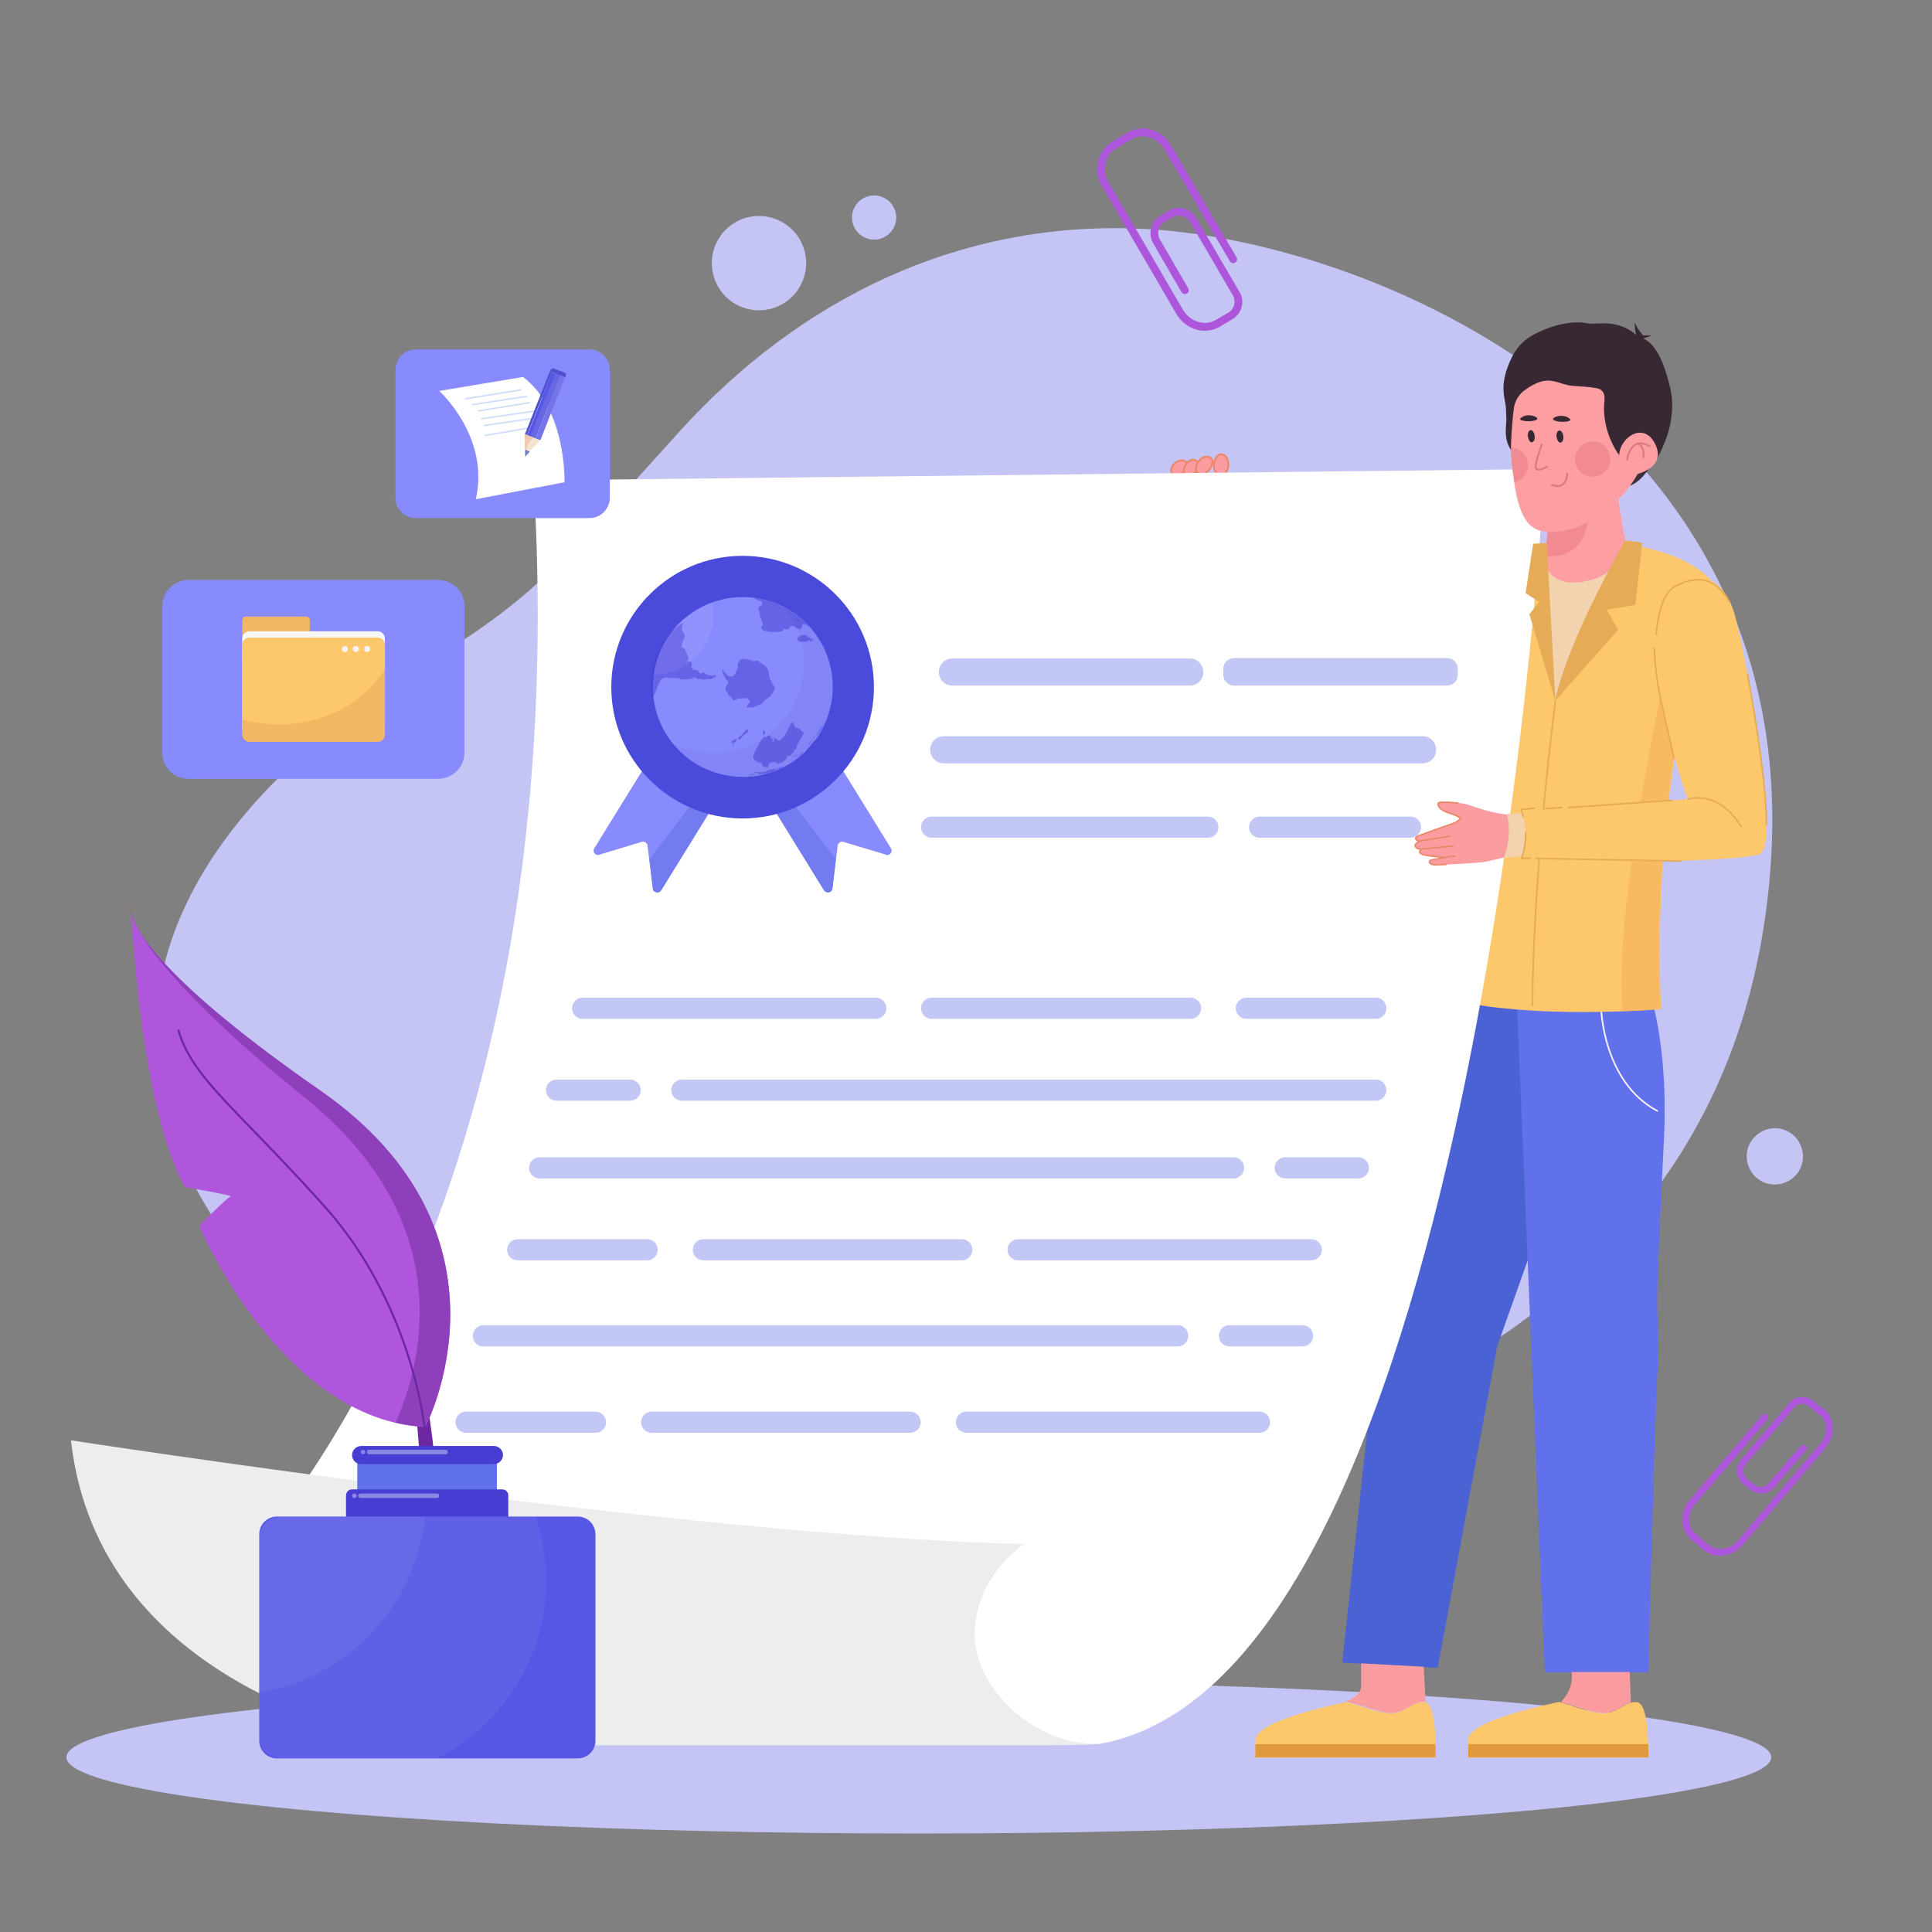 <?xml version="1.0" encoding="utf-8"?>
<!-- Generator: Adobe Illustrator 23.0.2, SVG Export Plug-In . SVG Version: 6.00 Build 0)  -->
<svg version="1.1" id="Layer_1" xmlns="http://www.w3.org/2000/svg" xmlns:xlink="http://www.w3.org/1999/xlink" x="0px" y="0px"
	 viewBox="0 0 512 512" style="enable-background:new 0 0 512 512;" xml:space="preserve">
<rect x="0" y="0" width="512" height="512" fill="#808080" stroke="none"/>
<style type="text/css">
	.st0{fill:#C4C4F5;}
	.st1{fill:#FA9CA0;stroke:#EB8667;stroke-width:0.472;stroke-miterlimit:10;}
	.st2{fill:#4B62D4;}
	.st3{fill:#6170EB;}
	.st4{fill:none;stroke:#F8F6F5;stroke-width:0.413;stroke-linecap:round;stroke-miterlimit:10;}
	.st5{fill:#FDC76C;}
	.st6{fill:#FFFFFF;}
	.st7{fill:#EDEDED;}
	.st8{fill:none;stroke:#E6AB56;stroke-width:0.413;stroke-linecap:round;stroke-miterlimit:10;}
	.st9{fill:#F7B962;}
	.st10{fill:#FA9CA0;}
	.st11{fill:none;stroke:#EB8667;stroke-width:0.372;stroke-linecap:round;stroke-linejoin:round;stroke-miterlimit:10;}
	.st12{fill:#F2D3AE;}
	.st13{fill:#3E303C;}
	.st14{fill:#FC9EA2;}
	.st15{fill:#F28A91;}
	.st16{fill:#372834;}
	.st17{fill:none;stroke:#DB7A80;stroke-width:0.491;stroke-linecap:round;stroke-linejoin:round;stroke-miterlimit:10;}
	.st18{fill:#E6AB56;}
	.st19{fill:#E0993D;}
	.st20{fill:#6D27A3;}
	.st21{fill:#473DD3;}
	.st22{fill:#5757E6;}
	.st23{fill:#B056DD;}
	.st24{fill:#A045D6;}
	.st25{fill:#8D40BA;}
	.st26{fill:none;stroke:#6D27A5;stroke-width:0.549;stroke-linecap:round;stroke-miterlimit:10;}
	.st27{opacity:0.1;fill:#B0B9EB;}
	.st28{opacity:0.4;fill:#F5F5F7;}
	.st29{fill:#888BFD;}
	.st30{fill:#F1B762;}
	.st31{fill:#F7F7F7;}
	.st32{fill:#F5F5F7;}
	.st33{fill:#D0DEFD;}
	.st34{fill:#5151D0;}
	.st35{fill:#6767E3;}
	.st36{fill:#7575E8;}
	.st37{fill:#F4E5D2;}
	.st38{fill:#F1CAB0;}
	.st39{fill:#5564A9;}
	.st40{fill:#6873B3;}
	.st41{fill:#AD56DB;}
	.st42{fill:#C3C7F6;}
	.st43{fill:#727BF0;}
	.st44{fill:#4B4BDB;}
	.st45{opacity:0.5;fill:#473DD3;}
	.st46{opacity:5.000000e-02;fill:#162682;}
	.st47{opacity:7.000000e-02;fill:#FFFFFF;}
	.st48{fill:none;stroke:#C3C7F6;stroke-width:5.6;stroke-linecap:round;stroke-miterlimit:10;}
</style>
<g>
	<ellipse class="st0" cx="243.5" cy="465.7" rx="225.9" ry="20.2"/>
	<g>
		<path class="st0" d="M115.1,174.5c28.3-17.3,35.4-27.6,65.1-60.3c31.9-35.1,73.9-55.6,121.7-53.6C363,63.1,478,111.5,469.2,230
			c-8.8,118.5-116.1,159.3-218.4,174.8C124.4,424-64.7,284.3,115.1,174.5z"/>
		
			<ellipse transform="matrix(0.807 -0.591 0.591 0.807 -2.403 132.257)" class="st0" cx="201.1" cy="69.8" rx="12.5" ry="12.5"/>
		<path class="st0" d="M463.4,303.7c-1.5,3.8,0.4,8.2,4.2,9.7c3.8,1.5,8.2-0.4,9.7-4.2c1.5-3.8-0.4-8.2-4.2-9.7
			C469.3,298,465,299.9,463.4,303.7z"/>
		<path class="st0" d="M226.2,55.5c-1.2,3,0.3,6.4,3.3,7.6c3,1.2,6.4-0.3,7.6-3.3c1.2-3-0.3-6.4-3.3-7.6
			C230.8,51,227.4,52.5,226.2,55.5z"/>
	</g>
	<g>
		<g>
			<path class="st1" d="M314.4,122.5c1.4,1.4-2.2,4.3-3.7,3C309.2,124.1,312.7,120.7,314.4,122.5z"/>
			<path class="st1" d="M316.9,122c1.8,0.8-0.5,4.8-2.4,4.1C312.5,125.4,314.6,120.9,316.9,122z"/>
			<path class="st1" d="M320.6,121.2c2,0.9-0.6,5.2-2.8,4.4C315.6,124.8,318,120,320.6,121.2z"/>
			<path class="st1" d="M323.4,120.4c-1.7,0.1-2.9,5.3,0.2,5.4C326.1,125.9,326.3,120.3,323.4,120.4z"/>
		</g>
		<g>
			<polygon class="st2" points="421.5,287.1 396.8,356.7 381,442 355.7,440.6 363.2,371.1 391.9,263.6 426,265.6 			"/>
			<path class="st3" d="M438.2,266.6c0,0,3.8,13.6,2.8,34.6c-1,21-2,38.7-1.8,45.8c0.3,7.1,0.5,11.4,0,17.8
				c-0.5,6.3-2.4,78.4-2.4,78.4h-27.4L402,265.8L438.2,266.6z"/>
			<path class="st4" d="M424.3,266.9c0,0,0.3,19.7,14.9,27.5"/>
		</g>
		<path class="st5" d="M428.3,143.9c0,0,18.2,1.3,25.8,10.6c0,0-16.9,49.8-13.9,112.9c0,0-27.5,2.5-50-1.3l-2.3-116.2
			c0,0,19.4-5.6,23.2-6.1C414.9,143.4,428.3,143.9,428.3,143.9z"/>
		<g>
			<path class="st6" d="M61.8,416.6c0,0,91.7-89.2,79.6-289.3l268-3c0,0-16.8,318.1-117.2,337.7c-1.5,0.3-5,0.3-5.5,0.3l-33.1-7.6
				L61.8,416.6z"/>
			<path class="st7" d="M18.8,381.7c0,0,163.7,25.3,252.6,27.5c0,0-12.6,8.1-13.1,23.2c-0.5,15.2,16.9,31.1,33.9,29.6
				c0,0-3,0.5-13.4,0.5H112.5c-0.9,0-1.7-0.1-2.5-0.2C99.1,460.6,26.1,446.5,18.8,381.7z"/>
		</g>
		<path class="st8" d="M412.2,185.8c0,0-5.8,43.4-6.1,80.6"/>
		<path class="st9" d="M441.4,182.5l-1.1,0.7c0,0-12.6,58.7-10.4,84.8c6.2-0.2,10.2-0.6,10.2-0.6c-1.3-27.4,1.1-52.3,4.3-71.7
			L441.4,182.5z"/>
		<g>
			<g>
				<path class="st10" d="M399.7,215.9c-4-0.4-7.7-1.6-10.2-2.5s-8-1.1-8.3-0.6c-0.3,0.5-0.1,1.8,3.2,2.8c2,0.6,2.7,1.3,2.7,1.3
					s-0.9,1-2.5,1.5c-1.6,0.5-8.2,2.9-9,3.2c-0.8,0.3-0.5,1.4,0.9,1.3c-2,0.6-2,1.9,0.1,2.2c0,0-1.3,1,1,1.5
					c2.3,0.5,5.7,0.6,5.7,0.6s-3.9,0.6-4.3,0.8c-0.4,0.3-0.3,1.1,1.1,1.2c1.5,0.1,11.2-0.5,12.8-0.7c2-0.3,5.8-1.3,5.8-1.3
					S402.1,219.7,399.7,215.9z"/>
			</g>
			<path class="st11" d="M386.3,212.8c-2.4-0.3-4.9-0.3-5.1,0c-0.3,0.5-0.1,1.8,3.2,2.8c2,0.6,2.7,1.3,2.7,1.3s-0.9,1-2.5,1.5
				c-1.6,0.5-8.2,2.9-9,3.2c-0.8,0.3-0.5,1.4,0.9,1.3c-2,0.6-2,1.9,0.1,2.2c0,0-1.3,1,1,1.5c2.3,0.5,5.7,0.6,5.7,0.6
				s-3.9,0.6-4.3,0.8c-0.4,0.3-0.3,1.1,1.1,1.2c0.4,0,1.6,0,3.1-0.1"/>
			<path class="st11" d="M383.4,227.1c1.2-0.2,2.2-0.2,2.2-0.2"/>
			<line class="st11" x1="376.7" y1="225" x2="385.1" y2="224.2"/>
			<line class="st11" x1="376.5" y1="222.8" x2="384.2" y2="221.6"/>
		</g>
		<path class="st12" d="M399.3,215.6c0,0,1.7,5.3-0.8,11.8l6.9-0.7l0.3-11.1H399.3z"/>
		<path class="st5" d="M446,153.2c0,0,10.6-3.8,14.1,11.1c3.5,14.9,11.9,60.4,6.1,62.1c-5.8,1.8-33.8,2-41.7,2
			c-7.8,0-21.3-0.9-21.3-0.9s2.4-6.1,0.1-12.4l43.9-3.3C447.3,211.8,428.1,158.5,446,153.2z"/>
		<polygon class="st12" points="409.6,148.2 429.8,149.4 412.2,185.8 		"/>
		<g>
			<path class="st13" d="M437.7,123.2c0,0-3.4,5.7-6.9,5.7l2.3-4.6L437.7,123.2z"/>
			<path class="st14" d="M431,144.6c0,0-1.8,7.5-10.1,9.3c-8.3,1.9-11.5-2.2-11.3-5.7c0-0.2,0-0.5,0-0.8c0.2-3.9,0.8-8.3,1.1-16.1
				c0-1.2,0.3-2.6,0.7-3.9c2.5-7.9,15.9-17.6,16.5-3.7C428.3,131.2,431,144.6,431,144.6z"/>
			<path class="st15" d="M409.6,147.4c0.2-3.9,0.8-8.3,1.1-16.1c0-1.2,0.3-2.6,0.7-3.9c4.3,0.8,9.7,3.2,9.6,7.4
				C421,141,418.9,147.9,409.6,147.4z"/>
			<g>
				<path class="st14" d="M411.2,141c8,0,18.7-6.7,23.8-17.3c5.7-11.7-1-17.1-2.9-21.4c-1.9-4.3-8.8-13.3-19.4-6.2
					c-9.5,6.4-11.9,3.1-12.4,23.1c0,1.7,0.7,6.9,1.3,10.7C403.4,139.3,406.5,141,411.2,141z"/>
			</g>
			<path class="st16" d="M406.7,115.5c0.1,0.9-0.2,1.6-0.7,1.7c-0.5,0.1-0.9-0.6-1.1-1.5c-0.1-0.9,0.2-1.6,0.7-1.7
				C406.1,113.9,406.6,114.6,406.7,115.5z"/>
			<path class="st15" d="M417.6,123.1c0.8,2.5,3.4,3.8,5.9,3c2.5-0.8,3.8-3.4,3-5.9c-0.8-2.5-3.4-3.8-5.9-3
				C418.2,118,416.9,120.7,417.6,123.1z"/>
			<path class="st17" d="M408.6,117.8c0,0-1.9,5.1-1.6,6.2c0.3,1.2,3-0.3,3-0.3"/>
			<path class="st17" d="M415.3,125.5c0,0,0.1,4.5-4.1,3"/>
			<path class="st15" d="M400.4,119.1c0-0.2,0-0.4,0-0.5c1.9,0.1,3.7,1.3,4.3,3.2c0.8,2.5-0.6,5.1-3,5.9c-0.1,0-0.2,0.1-0.3,0.1
				C400.8,124.4,400.4,120.6,400.4,119.1z"/>
			<path class="st16" d="M407.3,111.2c0,0,0.4-0.3-0.3-0.7c-0.7-0.4-2.6-0.9-4,0.3c0,0-0.5,0.4,0.3,0.6
				C403.7,111.6,406,111.9,407.3,111.2z"/>
			<path class="st16" d="M411.7,111.3c0,0-0.4-0.3,0.3-0.7c0.7-0.4,2.7-0.8,4,0.4c0,0,0.5,0.4-0.3,0.6
				C415.3,111.8,412.9,112,411.7,111.3z"/>
			<g>
				<g>
					<g>
						<g>
							<g>
								<path class="st16" d="M399.1,108.3l0.1,3c-0.2,3.2-0.5,5.2,1.2,7.9c0,0,0.1-5.9,0.8-11.1c0.3-1.8,1.2-3.4,2.6-4.5
									c6.9-5.2,8.8-1.4,13.6-1.3c1.4,0.1,3.8,0.2,5.9,0.6c1.4,0.3,2.1,1.6,1.9,2.9c0,0.1,0,0.2,0,0.4c-0.8,6.7,2.5,14,6.4,17.1
									c0.4,0.3,0.5,0.9,1,1.1c1.5,0.6,2-1.3,2.9-2.2c0.7-0.7,2.2,0.1,3.3,0.1c0.7-1.8,6.2-10.1,3.7-20c-1.4-5.6-3.6-12.1-8.3-13
									c-5.4-5.2-11.2-3.1-13.5-3.6c-3.5-0.8-8.4,0.3-11.8,1.8c-2.6,1.1-6.1,2.8-8.2,7.1C397,102.2,398.9,105.1,399.1,108.3z"/>
							</g>
						</g>
					</g>
				</g>
			</g>
			<path class="st14" d="M429.1,121.2c-0.3-5,6.4-9.8,9.5-3.6c2.7,5.4-2.5,7.5-5.3,8.2L429.1,121.2z"/>
			<path class="st17" d="M431.2,121.8c0,0,0.9-6.4,5.9-3.6"/>
			<path class="st17" d="M435.5,121.2c0,0,0.6-2.8-1.6-3.7"/>
			<path class="st16" d="M414.3,115.6c0.1,0.9-0.2,1.6-0.7,1.7c-0.5,0.1-0.9-0.6-1.1-1.5c-0.1-0.9,0.2-1.6,0.7-1.7
				C413.7,114,414.2,114.7,414.3,115.6z"/>
			<path class="st16" d="M434.3,90.1c0,0-1.1-1.1-1.1-4.6c0,0,1.1,2.3,2.3,3.4h2.3L434.3,90.1z"/>
		</g>
		<path class="st8" d="M438.9,168.1c0.6-6.3,2.1-11.1,5-12.7c0,0,0,0,0,0c7.2-3.8,11.4-1.1,14.5,4.2"/>
		<path class="st8" d="M443.6,200.8l-3.4-15c-1-4.5-1.6-9.2-1.8-13.8l0-0.3"/>
		<path class="st8" d="M447.3,211.8c0,0,8.1-2.8,14.1,7.3"/>
		<line class="st8" x1="443.1" y1="212.1" x2="415.6" y2="214"/>
		<line class="st8" x1="413.9" y1="214" x2="409.6" y2="214.3"/>
		<line class="st8" x1="407.1" y1="227.5" x2="445.5" y2="228.2"/>
		<path class="st8" d="M463.1,178.7c0,0,5.2,27.5,5,39.9"/>
		<path class="st8" d="M404.3,220.7c0.2,3.3-1.1,6.8-1.1,6.8l2.4-0.1"/>
		<path class="st8" d="M403.7,216.4c0,0-0.4-1.1-0.6-1.9l3.5-0.3"/>
		<g>
			<path class="st18" d="M430.7,143.2c0,0-15.3,26.4-18.6,42.6l16.7-18.9l-3-5.3l7.6-1.3l1.8-16.4C435.1,143.9,437,144,430.7,143.2z
				"/>
			<polygon class="st18" points="409.9,143.9 412.2,185.8 405.3,162.8 407.9,159.5 404.3,157.2 406.3,144.1 			"/>
		</g>
		<g>
			<path class="st5" d="M380.4,465.7c0,0,0.6-14.3-2.9-14.6c-3.5-0.3-5.4,3.5-9.9,2.9c-4.5-0.6-10.2-3.2-11.1-2.9
				c-1,0.3-24.2,4.8-23.8,10.2v4.5H380.4z"/>
			<path class="st19" d="M332.7,465.7h47.7c0,0,0.1-1.5,0-3.5h-47.7V465.7z"/>
		</g>
		<g>
			<path class="st5" d="M436.7,465.7c0,0,0.6-14.3-2.9-14.6c-3.5-0.3-5.4,3.5-9.9,2.9c-4.5-0.6-10.2-3.2-11.1-2.9
				c-1,0.3-24.2,4.8-23.8,10.2v4.5H436.7z"/>
			<path class="st19" d="M389.1,465.7h47.7c0,0,0.1-1.5,0-3.5h-47.7V465.7z"/>
		</g>
		<path class="st10" d="M360.7,440.8c0,1.9,0,4.4,0,6.1c0,2.6-3.7,4-5,4.3c0.5-0.1,0.8-0.2,0.9-0.2c1-0.3,6.7,2.2,11.1,2.9
			c4.5,0.6,6.4-3.2,9.9-2.9c0.1,0,0.1,0,0.2,0l-0.5-9.3L360.7,440.8z"/>
		<path class="st10" d="M416.5,443.1c0.2,1.4,0.3,4.7-2.9,8c1.9,0.4,6.6,2.3,10.4,2.8c3.7,0.5,5.6-2,8.2-2.7l-0.3-8.1H416.5z"/>
	</g>
	<g>
		<path class="st20" d="M113.2,371.8c0,0,1.3,7.4,1.8,13.4l-3.8,0.2l-0.9-10.8L113.2,371.8z"/>
		
			<rect x="94.8" y="386.3" transform="matrix(-1 -1.224647e-16 1.224647e-16 -1 226.481 784.827)" class="st3" width="37" height="12.3"/>
		<path class="st21" d="M91.7,405.5h43v-9.2c0-0.9-0.7-1.6-1.6-1.6H93.3c-0.9,0-1.6,0.7-1.6,1.6V405.5z"/>
		<path class="st22" d="M73.4,466h79.7c2.6,0,4.7-2.1,4.7-4.7v-54.7c0-2.6-2.1-4.7-4.7-4.7H73.4c-2.6,0-4.7,2.1-4.7,4.7v54.7
			C68.7,463.9,70.8,466,73.4,466z"/>
		<path class="st21" d="M95.7,388h35.2c1.3,0,2.4-1.1,2.4-2.4l0,0c0-1.3-1.1-2.4-2.4-2.4H95.7c-1.3,0-2.4,1.1-2.4,2.4l0,0
			C93.3,387,94.4,388,95.7,388z"/>
		<path class="st23" d="M112.7,378.2c0,0,26.9-51.1-27.8-89.1c-54.7-38.1-50.2-49.3-50.2-49.3s2,52.4,14.3,74.8c0,0,13,2.2,12.1,2.5
			c-0.9,0.2-8.3,7.8-8.3,7.8S74.4,376.2,112.7,378.2z"/>
		<g>
			<path class="st24" d="M34.7,239.8c0,0,0,0.8,0.1,2.1C34.4,240.4,34.7,239.8,34.7,239.8z"/>
			<path class="st25" d="M34.8,241.9c1.1,4.8,8.5,18.2,50.1,47.1c54.7,38.1,27.8,89.1,27.8,89.1c-2.7-0.1-5.4-0.5-7.9-1.1
				c6.1-13.4,18.2-52.1-23.9-86C46,262.8,37,248.6,34.8,242.4C34.8,242.2,34.8,242.1,34.8,241.9z"/>
		</g>
		<path class="st26" d="M112.5,378.3c0,0-3.2-32.6-26.5-58.6c-23.3-26-34.9-33.8-38.7-46.6"/>
		<path class="st27" d="M74.4,401.9h67.4c1.9,5.4,2.9,11.1,2.9,17.1c0,20.5-11.8,38.3-28.9,46.9H74.4c-3.2,0-5.8-2.6-5.8-5.8v-52.5
			C68.7,404.5,71.2,401.9,74.4,401.9z"/>
		<path class="st27" d="M74.4,401.9h38.2c-2.4,23.8-20.6,42.9-43.9,46.6v-40.8C68.7,404.5,71.2,401.9,74.4,401.9z"/>
		<path class="st28" d="M95.5,397h20.3c0.3,0,0.6-0.3,0.6-0.6l0,0c0-0.3-0.3-0.6-0.6-0.6H95.5c-0.3,0-0.6,0.3-0.6,0.6l0,0
			C95,396.8,95.2,397,95.5,397z"/>
		<circle class="st28" cx="93.9" cy="396.4" r="0.6"/>
		<path class="st28" d="M97.8,385.4h20.3c0.3,0,0.6-0.3,0.6-0.6l0,0c0-0.3-0.3-0.6-0.6-0.6H97.8c-0.3,0-0.6,0.3-0.6,0.6l0,0
			C97.2,385.1,97.5,385.4,97.8,385.4z"/>
		<path class="st28" d="M95.6,384.8c0,0.3,0.3,0.6,0.6,0.6c0.3,0,0.6-0.3,0.6-0.6c0-0.3-0.3-0.6-0.6-0.6
			C95.9,384.2,95.6,384.5,95.6,384.8z"/>
	</g>
	<g>
		<path class="st29" d="M116.1,206.4H50c-3.9,0-7-3.1-7-7v-38.7c0-3.9,3.1-7,7-7h66.1c3.9,0,7,3.1,7,7v38.7
			C123.1,203.2,120,206.4,116.1,206.4z"/>
		<g>
			<path class="st30" d="M81.1,176.5H65.1c-0.5,0-0.9-0.4-0.9-0.9v-11.3c0-0.5,0.4-0.9,0.9-0.9h16.1c0.5,0,0.9,0.4,0.9,0.9v11.3
				C82,176.1,81.6,176.5,81.1,176.5z"/>
			<path class="st31" d="M100.1,194.9h-34c-1,0-1.9-0.8-1.9-1.9v-23.8c0-1,0.8-1.9,1.9-1.9h34c1,0,1.9,0.8,1.9,1.9V193
				C102,194.1,101.1,194.9,100.1,194.9z"/>
			<path class="st30" d="M100.1,196.6h-34c-1,0-1.9-0.8-1.9-1.9v-23.8c0-1,0.8-1.9,1.9-1.9h34c1,0,1.9,0.8,1.9,1.9v23.8
				C102,195.8,101.1,196.6,100.1,196.6z"/>
			<path class="st5" d="M102,171.3c0-1.3-1-2.3-2.3-2.3H66.5c-1.3,0-2.3,1-2.3,2.3v19.4c3.1,0.8,6.3,1.3,9.7,1.3
				c12.3,0,22.9-6,28.1-14.8V171.3z"/>
			<circle class="st32" cx="91.4" cy="172" r="0.8"/>
			<circle class="st32" cx="94.3" cy="172" r="0.8"/>
			<circle class="st32" cx="97.3" cy="172" r="0.8"/>
		</g>
	</g>
	<g>
		<path class="st29" d="M156.2,137.3h-46c-3,0-5.4-2.4-5.4-5.4V98c0-3,2.4-5.4,5.4-5.4h46c3,0,5.4,2.4,5.4,5.4v33.9
			C161.6,134.9,159.2,137.3,156.2,137.3z"/>
		<g>
			<g>
				<g>
					<path class="st6" d="M116.4,103.6c0,0,13.5,12.2,9.7,28.7l23.5-4.5c0,0,0.6-19.2-11-27.9L116.4,103.6z"/>
				</g>
				<g>
					
						<rect x="123.2" y="104.3" transform="matrix(0.987 -0.158 0.158 0.987 -14.883 22.017)" class="st33" width="15.2" height="0.4"/>
				</g>
				<g>
					
						<rect x="125" y="105.9" transform="matrix(0.989 -0.151 0.151 0.989 -14.493 21.189)" class="st33" width="14.8" height="0.4"/>
				</g>
				<g>
					
						<rect x="126.5" y="107.7" transform="matrix(0.987 -0.16 0.16 0.987 -15.494 22.67)" class="st33" width="14" height="0.4"/>
				</g>
				<g>
					
						<rect x="127.5" y="109.8" transform="matrix(0.989 -0.145 0.145 0.989 -14.544 20.7)" class="st33" width="14.2" height="0.4"/>
				</g>
				<g>
					
						<rect x="128.3" y="111.5" transform="matrix(0.989 -0.146 0.146 0.989 -14.912 21.039)" class="st33" width="14" height="0.4"/>
				</g>
				<g>
					
						<rect x="128.3" y="113.9" transform="matrix(0.986 -0.168 0.168 0.986 -17.233 24.469)" class="st33" width="15.3" height="0.4"/>
				</g>
			</g>
			<g>
				<path class="st34" d="M147.2,99l1.3,0.5l1.3,0.5l0.1-0.3c0.2-0.4,0-0.9-0.4-1l-2.6-1c-0.4-0.2-0.9,0-1,0.4l-0.1,0.3l0.6,0.2
					L147.2,99z"/>
				<polygon class="st34" points="146.3,98.6 145.7,98.4 145.6,98.7 139.1,115.1 139.7,115.3 				"/>
				
					<rect x="134.5" y="106.7" transform="matrix(0.367 -0.93 0.93 0.367 -8.853 201.278)" class="st22" width="17.9" height="1"/>
				<polygon class="st35" points="148.5,99.5 147.2,99 140.6,115.7 141.5,116 141.9,116.2 				"/>
				<polygon class="st36" points="141.9,116.2 143.2,116.7 149.6,100.3 149.7,100 148.5,99.5 				"/>
				<polygon class="st37" points="139.2,119.2 139.2,119.2 139.1,115.1 				"/>
				<path class="st37" d="M141.5,116c-0.2,0.1-0.4,0.3-0.5,0.4c-0.5,0.5-1,1.2-1.2,1.9c-0.1,0.3-0.1,0.6-0.2,1l0.7,0.3l2.9-2.9
					l-1.3-0.5L141.5,116z"/>
				<path class="st38" d="M139.6,119.3c0-0.3,0.1-0.6,0.2-1c0.2-0.7,0.7-1.4,1.2-1.9c0.2-0.2,0.3-0.3,0.5-0.4l-1-0.4l-0.9-0.3
					l-0.6-0.2l0.1,4.1L139.6,119.3z"/>
				<path class="st39" d="M139.2,119.2L139.2,119.2l0,1.8l1.2-1.3l-0.7-0.3L139.2,119.2z M140.2,119.6l-0.8,0.9l0.3-1.1L140.2,119.6
					z"/>
				<polygon class="st40" points="139.4,120.5 140.2,119.6 139.7,119.4 				"/>
			</g>
		</g>
	</g>
	<g>
		<g>
			<g>
				<g>
					<path class="st41" d="M463.7,394.7l-1.8-1.5c-1.9-1.6-2.1-4.5-0.5-6.4l12.8-15c1.6-1.9,4.5-2.1,6.4-0.5l2.6,2.2
						c0.4,0.3,0.4,0.9,0.1,1.3c-0.3,0.4-0.9,0.4-1.3,0.1l-2.6-2.2c-1.2-1-2.9-0.9-3.9,0.3l-12.8,15c-1,1.2-0.9,2.9,0.3,3.9l1.8,1.5
						c1.2,1,2.9,0.9,3.9-0.3l8.5-9.9c0.3-0.4,0.9-0.4,1.3-0.1c0.4,0.3,0.4,0.9,0.1,1.3l-8.5,9.9
						C468.5,396.1,465.6,396.3,463.7,394.7z"/>
				</g>
			</g>
			<g>
				<g>
					<path class="st41" d="M451.4,410.7l-3.2-2.7c-3-2.5-3.2-7.2-0.5-10.4L467,375c0.3-0.4,0.9-0.4,1.3-0.1c0.4,0.3,0.4,0.9,0.1,1.3
						l-19.2,22.5c-2.1,2.4-2,6,0.3,7.9l3.2,2.7c2.2,1.9,5.7,1.5,7.8-1l21.9-25.7c2.1-2.4,2-6-0.3-7.9c-0.4-0.3-0.4-0.9-0.1-1.3
						c0.3-0.4,0.9-0.4,1.3-0.1c3,2.5,3.2,7.2,0.5,10.4l-21.9,25.7C459,412.7,454.4,413.2,451.4,410.7z"/>
				</g>
			</g>
		</g>
		<g>
			<g>
				<g>
					<path class="st41" d="M307.5,57.2l2.3-1.4c2.5-1.5,5.7-0.6,7.2,1.9l11.5,19.7c1.5,2.5,0.6,5.7-1.9,7.2l-3.4,2
						c-0.5,0.3-1.1,0.1-1.4-0.4c-0.3-0.5-0.1-1.1,0.4-1.4l3.4-2c1.5-0.9,2-2.9,1.2-4.4l-11.5-19.7c-0.9-1.5-2.9-2-4.4-1.2l-2.4,1.4
						c-1.5,0.9-2,2.9-1.2,4.4l7.6,13.1c0.3,0.5,0.1,1.1-0.4,1.4c-0.5,0.3-1.1,0.1-1.4-0.4l-7.6-13.1C304.2,61.9,305,58.6,307.5,57.2
						z"/>
				</g>
			</g>
			<g>
				<g>
					<path class="st41" d="M294.7,37.6l4.2-2.5c3.9-2.3,9.1-0.7,11.5,3.5l17.3,29.6c0.3,0.5,0.1,1.1-0.4,1.4
						c-0.5,0.3-1.1,0.1-1.4-0.4l-17.3-29.6c-1.9-3.2-5.8-4.4-8.7-2.7l-4.2,2.5c-2.9,1.7-3.8,5.7-1.9,8.9l19.7,33.8
						c1.9,3.2,5.8,4.4,8.7,2.7c0.5-0.3,1.1-0.1,1.4,0.4c0.3,0.5,0.1,1.1-0.4,1.4c-3.9,2.3-9.1,0.7-11.5-3.5l-19.7-33.8
						C289.6,45.2,290.8,39.9,294.7,37.6z"/>
				</g>
			</g>
		</g>
	</g>
	<g>
		<path class="st42" d="M252.4,181.7h62.9c2,0,3.6-1.6,3.6-3.6l0,0c0-2-1.6-3.6-3.6-3.6h-62.9c-2,0-3.6,1.6-3.6,3.6l0,0
			C248.8,180.1,250.4,181.7,252.4,181.7z"/>
		<g>
			<g>
				<g>
					<path class="st29" d="M178,191.6l-20.5,33.2c-0.6,0.9,0.3,2.1,1.3,1.7l11.3-3.4c0.7-0.2,1.4,0.3,1.5,1l1.4,11.3
						c0.1,1.1,1.6,1.4,2.2,0.5l21-34L178,191.6z"/>
					<path class="st43" d="M172.1,227.7l0.9,7.8c0.1,1.1,1.6,1.4,2.2,0.5l21-34l-3.1-1.8L172.1,227.7z"/>
				</g>
				<g>
					<path class="st29" d="M215.6,191.6l20.5,33.2c0.6,0.9-0.3,2.1-1.3,1.7l-11.3-3.4c-0.7-0.2-1.4,0.3-1.5,1l-1.4,11.3
						c-0.1,1.1-1.6,1.4-2.2,0.5l-21-34L215.6,191.6z"/>
					<path class="st43" d="M221.5,227.7l-0.9,7.8c-0.1,1.1-1.6,1.4-2.2,0.5l-21-34l3.1-1.8L221.5,227.7z"/>
				</g>
			</g>
			<g>
				<circle class="st44" cx="196.8" cy="182.1" r="34.8"/>
				<g>
					<path class="st29" d="M203.9,159.3c12.6,3.9,19.6,17.2,15.7,29.8c-3.9,12.6-17.2,19.6-29.8,15.7c-12.6-3.9-19.6-17.2-15.7-29.8
						C177.9,162.5,191.3,155.4,203.9,159.3z"/>
					<path class="st45" d="M195.6,195.7c0.3-0.4,0.6-0.7,1.1-1.1c0.4-0.4,0.5-0.5,0.7-0.8c0.1-0.1,0.2-0.3,0.3-0.4
						c0.1-0.1,0.3-0.1,0.4-0.1c0.3,0.1,0.2,0.5-0.1,0.9c0,0-0.1,0.1-0.1,0.1c-0.2,0.2-0.6,0.3-0.8,0.5c-0.4,0.3-0.6,0.9-1.1,1.2
						c-0.2,0-0.2,0-0.3,0c0-0.1,0.1-0.2,0.1-0.3c-0.1,0.1-0.2,0.1-0.4,0.2C195.5,195.8,195.6,195.7,195.6,195.7z M194.4,197.4
						c0,0-0.1,0.1-0.1,0c0.1-0.2,0.1-0.4,0.2-0.5c0.1-0.2,0.3-0.2,0.5-0.3c0.1-0.1,0.1-0.1,0.1-0.5c0-0.3,0.3-0.3,0.5-0.5
						c-0.4-0.1-2,1.1-2,1.2c0,0,0,0,0,0c0.2,0.1,0.4-0.2,0.6,0c0.1,0.1,0.1,0.1-0.1,0.5c0.2-0.1,0.2-0.1,0.2-0.2c0,0.9,0,0.9-0.1,1
						c0,0,0.1,0,0.1,0C194.4,197.9,194.3,197.6,194.4,197.4z M202.1,194.8C202.1,194.8,202.1,194.8,202.1,194.8
						c0.1,0,0.2-0.1,0.4-0.1c0.1,0,0.3-0.2,0.3-0.4c0-0.3-0.2-0.6-0.3-0.9c0,0-0.3,0.3-0.3,0.4C202.2,194.3,202.1,194.7,202.1,194.8
						z M199.6,201.1C199.6,201.1,199.6,201.2,199.6,201.1L199.6,201.1C199.6,201.2,199.6,201.1,199.6,201.1z M204.6,195.8
						C204.6,195.8,204.6,195.8,204.6,195.8C204.6,195.8,204.6,195.8,204.6,195.8C204.6,195.8,204.6,195.8,204.6,195.8z M215.8,167.7
						c0,0-0.1-0.1-0.1-0.1C215.8,167.6,215.8,167.6,215.8,167.7z M200.5,158.5C200.5,158.5,200.5,158.5,200.5,158.5L200.5,158.5
						L200.5,158.5z M215.7,167.6c-3-3.9-7.2-6.9-12.3-8.4c-1-0.3-2-0.5-3-0.7c-0.1,0-0.1,0-0.2,0c0.1,0,0.2,0.1,0.2,0.1
						c-0.2,0-0.4,0-0.6,0c0.2,0.2,1.6,0.6,2.1,0.8c-0.1,0-0.2,0-0.3,0c0,0,0,0,0.3,0.3c0,0-0.1,0.1-0.1,0.1c0.1,0.1,0.1,0.1,0.2,0.2
						c0,0,0,0,0,0.1c-0.1,0.6-1.1,0.4-1.1,1.1c0,0.4,0.3,0.6,0.4,0.9c0.1,0.4,0,0.8,0.1,1.2c0.1,0.7,0.7,1.3,0.7,2.1
						c0,0.5-0.6,0.8-0.2,1.3c0.8,1,4.8,1,5.6,0.4c0.1-0.1,0.1-0.2,0.2-0.2c0-0.1,0-0.2-0.1-0.3c0.4,0.1,0.7,0.2,1.1,0.2
						c0.6,0,0.5-1,1.2-0.9c0.3,0,0.8,0.3,1,0.4c0.5,0.3,1,0.5,1.2,0.4c0.3-0.1,0.2-0.5,0.5-0.6c0,0,0.1,0,0.1,0
						c-0.5-0.7,0.3-0.7,0.3-0.7C213.7,165.4,214.7,166.3,215.7,167.6C215.7,167.5,215.7,167.5,215.7,167.6z M216.7,194.1
						C216.7,194.1,216.7,194,216.7,194.1C216.7,194.1,216.7,194.1,216.7,194.1C216.7,194.1,216.7,194.1,216.7,194.1
						C216.7,194.1,216.7,194.1,216.7,194.1z M213.5,197.9c0,0,0,0-0.3,0.2l0,0c-0.3,0.2-0.5,0.5-0.7,0.7c0,0,0,0,0,0
						c0,0.1-0.9,0.8-0.9,0.8c0,0,0,0,0,0c-0.5,0.5-0.5,0.5-0.7,0.6c0,0,0.1-0.1,0.2-0.1c0,0,0,0-0.2,0.1l0,0
						c-0.1,0.1-0.2,0.2-0.3,0.2c0,0,0,0,0,0c-0.1,0.1-0.1,0.1-0.2,0.2c0,0,0,0,0,0c0,0,0,0,0,0c0,0,0,0,0,0c0.1,0,0.1-0.1,0.2-0.1
						c0.5-0.4,0.5-0.4,0.5-0.4c0.2-0.2,0.2-0.2,1.7-1.6c-0.1,0-0.1,0.1-0.1,0.1C213,198.3,213.3,198.2,213.5,197.9
						C213.5,197.9,213.5,197.9,213.5,197.9z M211.3,200.9C211.3,200.9,211.3,200.9,211.3,200.9C211.3,200.9,211.3,200.9,211.3,200.9
						C211.3,200.9,211.3,200.9,211.3,200.9C211.3,200.9,211.3,200.9,211.3,200.9z M216.7,194c-0.1,0.2-0.2,0.5-0.4,0.7
						c-0.1,0.2-1.6,2.1-1.6,2.2c-0.2,0.3-0.4,0.4-0.5,0.5c0.1-0.2,0.2-0.3,0.4-0.5c-0.3,0.3-0.6,0.6-1,0.9c0,0,0,0,0,0
						c0-0.1,0.3-0.4,0.4-0.4c0.1,0,1.5-1.7,1.6-1.9c0,0,0,0,0,0c0,0,0,0,0,0C216.1,194.9,216.3,194.6,216.7,194z M215.6,195.5
						C215.6,195.5,215.6,195.5,215.6,195.5C215.6,195.6,215.6,195.6,215.6,195.5C215.5,195.6,215.5,195.6,215.6,195.5
						C215.6,195.6,215.6,195.5,215.6,195.5z M216.9,193.9C216.9,193.9,216.9,193.9,216.9,193.9L216.9,193.9
						C217,193.9,217,193.9,216.9,193.9c-0.2,0.6-0.2,0.6-0.2,0.7c0.1,0,0.1,0,0.3-0.2c-0.4,0.5-0.4,0.5-0.5,0.7c0,0,0,0,0-0.1
						c0,0,0,0,0,0c0,0,0,0.1-0.1,0.1l0-0.1l0,0c0,0,0,0,0,0c0,0,0,0,0,0l0,0c0.5-0.6,1.1-1.4,1.6-2.3c0,0,0,0.1-0.1,0.1
						c0.1-0.1,0.3-0.6,0.5-1.1c0.1-0.2,0.2-0.5,0.3-0.7c-0.4,1-0.9,1.6-1.5,2.3C217.1,193.7,217,193.8,216.9,193.9z M203.2,203.8
						c0.5-0.4,0.2-1.3,0.9-1.6c0.2-0.1,1.9-0.6,1.8,0.1c0,0.2-0.1,0.3-0.1,0.4c0.1-0.1,0.1-0.1,0.2-0.2c0,0,0,0,0.1,0
						c0.2-0.1,0.3-0.2,0.9-0.4c0.7-0.2,0.7-0.2,0.7-0.3c0,0-0.1,0-0.1,0c0,0,0,0,0-0.1c0.7-0.5,1.2-0.8,0.8-1.1
						c0.3-0.1,0.3-0.2,0.5-0.3c0.3,0.1,0.6-0.2,0.9-0.3c0,0,0.5-0.8,0.7-1.1c0,0,0,0,0,0l0,0c0,0,0,0,0,0c0,0,0,0,0,0c0,0,0,0,0,0
						l0,0c0,0,0,0,0,0l0,0c0,0-0.1,0-0.1-0.1c0,0,0-0.1,0.1-0.1c0,0,0,0,0-0.1c0.1,0,0.1,0,0.3,0.1c0.1-0.1,0.1-0.2,0.2-0.3
						c0.2-0.4,0.1-0.8,0.4-1.2c1.1-1.9,1.1-1.9,1.1-2c0.1-0.4,0.2-0.4,0.3-0.5c0,0,0,0,0,0.1c0.3-0.7,0.2-0.7-0.7-1.3
						c0,0,0.1-0.1,0.1-0.1c-0.4-0.5-1.2-0.3-1.6-0.9c-0.2-0.3-0.2-0.7-0.5-1c0,0,0,0-0.1,0c-0.1,0-0.3-0.1-0.6,0.6
						c-1.4,2.9-1.4,2.9-2.3,3.7c-0.7,0.6-0.7,0.6-1.8-0.3c-0.1,0.4-0.3,0.8-0.4,1.2c-0.5-0.4,0.1-0.8,0.1-1.2
						c-0.2,0.1-0.2,0.1-0.3,0.6c-0.1-0.2,0-0.4,0-0.5c0,0,0,0-0.1,0.1c-0.4-0.1-0.3-0.8-0.8-0.9c-0.1,0-0.1,0-0.9,0.7
						c0-0.1,0-0.1,0.1-0.2c0,0,0,0-0.1,0c0,0-0.1,0.1-0.1,0.1c-0.1,0-0.1,0-0.3-0.3c-0.2,0.6-0.8,1-1.1,1.5
						c-0.3,0.6-0.5,1.2-0.9,1.8c0,0.1-0.1,0.1-0.1,0.2c-0.7,1.2-0.8,1.5-0.8,2.1c0,0,0-0.1,0-0.1c0,0,0,0.1,0,0.1l0,0l0,0
						c0,0,0,0,0,0.1c0,0,0.1,0.3,0.3,0.5l1,0.7c0.3,0.2,0.7,0,1,0.3c0.1,0.1,0.1,0.2,0.1,0.4c0,0.4,0.1,0.4,0.6,0.5
						c0.5,0.1,0.5,0.1,0.7,0.2c0,0,0,0.1,0,0.1C203.3,203.7,203.2,203.8,203.2,203.8C203.2,203.8,203.2,203.8,203.2,203.8
						C203.2,203.8,203.2,203.8,203.2,203.8C203.2,203.8,203.2,203.8,203.2,203.8C203.2,203.8,203.2,203.8,203.2,203.8z M213.1,168.2
						c0.1,0,0.2,0,0.3,0.1c0.3,0.2,0.6,0.4,0.9,0.6c0.2,0.1,0.3,0.1,0.5,0.2c0.4,0.2,0.4,0.2,0.5,0.3c0,0.1,0.1,0.1,0.1,0.3
						c0,0.1-0.2,0.2-0.3,0.3l0,0c0-0.1,0-0.1-0.3-0.1c0,0,0,0,0,0c0-0.1,0-0.1,0-0.1c-0.3-0.1-0.3-0.1-0.7,0.1
						c-0.4,0.2-2.7,0.5-2.8-0.5c0-0.3,0.2-0.5,0.3-0.6C211.7,168.6,213,168.2,213.1,168.2z M215.1,169.8
						C215.1,169.9,215.1,169.9,215.1,169.8C215.1,169.9,215.1,169.9,215.1,169.8C215.1,169.9,215.1,169.9,215.1,169.8
						C215.1,169.9,215.1,169.9,215.1,169.8z M211.3,200.9L211.3,200.9C211.3,200.9,211.3,200.9,211.3,200.9
						C211.3,200.9,211.3,200.9,211.3,200.9z M180.9,165.1l0.2,0c0,0,0,0,0,0c0,0-0.4,0.5-0.3,1c0,0.5,0,0.5-0.3,0.8l0,0
						c0,0,0,0,0.1,0c0,0,0.9,1.1,0.9,1.7c0,0-0.2,0.9-0.5,1.2c0,0-0.2,0.5-0.4,1.8c0.5,0,0.7,0.1,0.7,0.2c0.2,0.1,1.2,2.6,1.2,2.6
						c0,0.1-0.2,0.9-0.9,1.1c0.3-0.1,0.6-0.2,0.8-0.2c0.8-0.2,1.4,0.6,0.6,1.6c0.6-0.1,0.6,0,0.6,0.7c0.1,0,0.1,0,0.7-0.1
						c0,0,0,0,0,0s0,0,0,0l0,0c0.1-0.1,0.2-0.1,0.3-0.1c-0.2,0.2-0.2,0.2-0.2,0.2c0,0,0,0.1,0.1,0.1c0,0,0.1-0.1,0.1-0.1
						c0.1,0,0.1,0.1,0.2,0.1c0.4,0.2,0.4,0.6,0.8,0.8c0.3,0.1,0.5-0.2,0.7-0.3c0.1,0,0.2,0,0.3,0c0,0,0.1,0,0.1,0.1
						c0.3,0.2,0.6,0.5,0.9,0.6c0.3,0.1,0.6,0,0.8,0.1c0,0,0,0.1,0,0.1c0.4-0.3,0.9-0.1,1.2-0.3c0,0.1,0,0.3,0.1,0.5
						c0.1,0,0.2,0,0.2,0c-0.1,0-0.1,0.1-0.2,0.1c0,0,0,0.1,0,0.1c-0.1,0-0.2,0-0.3,0c0,0.1-0.1,0.1-0.2,0.1c0,0,0,0.1,0,0.1
						c0,0-0.1,0-0.1,0c0,0,0-0.1,0-0.1c0,0.1-0.2,0.2-0.3,0.3c-0.1,0-0.2,0-0.2,0c0,0,0-0.1-0.1-0.1c0,0,0,0,0,0
						c-0.1,0.1-0.2,0.2-0.4,0.2c0.1-0.1,0.2-0.2,0.1-0.1c0,0-0.1,0-0.1,0c0,0,0,0.1,0,0.1c-0.4,0-0.4,0-0.4,0c0.1,0,0.1-0.1,0.2-0.1
						c-0.4,0.1-0.4,0.1-0.5,0.1c0,0,0,0,0,0c-0.3,0-0.6-0.1-0.9-0.1c0,0,0.1,0,0.1,0c0.3,0.1,0.4,0.1,0.5,0.1
						c-0.1,0-0.2,0.1-0.6,0.1l-0.1,0c0,0-0.1,0-0.2,0c-0.1,0-0.1,0-0.3,0c0.1-0.2,0.1-0.2,0.3-0.2c-0.2,0-0.4,0-0.6,0
						c0,0-0.1,0-0.1-0.1c-0.1,0.1-0.2,0.1-0.3,0.2c-0.3,0-0.3,0-0.4-0.1c0,0,0.1,0,0.1,0c0,0,0-0.1-0.1-0.1c-0.3,0-0.3,0-0.4,0.1
						c0,0,0-0.1,0-0.1c-0.1,0-0.1,0-0.2,0c0.2-0.1,0.4,0,0.5-0.1c0,0,0,0-0.4-0.1c0,0,0,0,0.1-0.1c-0.2,0-0.7,0-1.2,0.1
						c0.2,0,0.3,0.1,0.5,0.1c0,0,0.1,0.1,0.1,0.2c-0.5,0.1-0.5,0-0.6-0.1c-0.3,0.2-2,0.3-2.1,0.3c-0.6,0-1.1-0.4-1.7-0.4
						c-0.6-0.1-1.2,0.1-1.8,0c-0.2,0-0.4,0-0.6-0.1c-1.8-0.3-2.2,0.8-3.3,3.9c-0.3,0.7-0.3,0.7-0.8,1.3c0,0.1,0,0.2,0,0.2
						c-0.2-0.3-0.3-0.6-0.4-1l0-0.1c-0.2-2.8,0.1-5.6,0.9-8.4c0.5-1.6,1.1-3.2,1.9-4.6c0.2-0.3,0.2-0.4,0.3-0.5c0,0,0,0.1,0,0.1
						c0,0,0-0.1,0.1-0.1c0,0.1-0.1,0.1-0.1,0.2c0.2-0.4,0.2-0.4,0.4-0.6c0,0,0,0.1,0,0.2c0.3-0.8,1.1-1.9,1.1-1.9
						c0.4-0.5,0.4-0.5,0.6-0.8C178.4,167.2,179.5,165.8,180.9,165.1z M189,179.3c0,0,0,0,0,0.2c0.1-0.1,0.2-0.2,0.4-0.2
						c-0.1,0-0.1-0.1-0.2,0c0-0.1,0-0.1,0-0.1c0,0,0,0-0.2-0.1c0,0,0,0,0,0c0,0,0,0,0,0.1c0,0,0,0,0,0c0,0,0,0,0,0c0,0,0,0,0,0
						c0,0,0,0,0,0c0,0,0,0,0,0c0,0,0,0,0,0c0,0,0,0,0,0c0,0,0,0,0,0c-0.1,0.1-0.2,0.1-0.3,0c0,0,0,0.1,0,0.1
						C188.8,179.3,188.9,179.2,189,179.3z M209.3,202.2c0.1,0,0.1-0.1,0.1-0.1c0,0,0,0,0,0c0,0-0.2,0.2-0.3,0.2c0,0,0,0,0,0
						c0.1,0,0.1,0,0.1,0c0,0,0,0,0,0c0.1-0.1,0.2-0.1,0.2-0.2c0,0,0,0,0,0c0,0,0,0,0.1,0c0,0,0,0,0.1,0c0,0,0,0,0,0c0,0,0,0-0.1,0
						c0,0,0,0,0,0c0.1-0.1,0.2-0.1,0.2-0.1c0,0,0,0,0,0c0,0,0,0,0,0C209.8,202,209.5,202.1,209.3,202.2z M212.9,199.3
						c-0.1,0-0.2,0.1-0.3,0c-0.1,0.1-0.2,0.2-0.4,0.3c0.2,0.2,0,0.4-0.1,0.4c-0.1,0-0.1,0-0.2,0c-0.2,0.1-0.4,0.3-0.4,0.3
						c0-0.1-0.1-0.1-0.1-0.1c0,0,0,0-0.1,0c-0.2,0.2-0.1,0.2-0.1,0.3c0,0,0,0,0.2-0.1c0,0,0.1,0,0.5-0.2c0,0,0.1,0,0.1,0
						c-0.3,0.2-0.4,0.4-0.7,0.6c0,0,0,0,0,0c0.4-0.3,0.8-0.7,1.3-1c0,0.1-0.3,0.3-0.6,0.6c-0.4,0.3-0.7,0.6-1.1,0.9c0,0,0,0,0,0
						c-0.1,0.1-0.2,0.2-0.3,0.2c0.1,0,0.2-0.1,0.2-0.2c1.1-0.8,1.6-1.3,1.6-1.3c0.1-0.1,0.1-0.1,0.1-0.1L212.9,199.3
						C212.9,199.3,212.9,199.3,212.9,199.3z M218.9,191.1L218.9,191.1C218.9,191.1,218.9,191.1,218.9,191.1
						C218.9,191.1,218.9,191.1,218.9,191.1z M215.4,196.6c0.1-0.1,0.8-0.6,0.8-0.6c0,0-0.3,0.5-1,1.4l-0.1,0.1
						c-0.5,0.5-0.9,1.1-1.5,1.6c0,0-0.1,0.1-0.1,0.1c0,0,0.1-0.1,0.1-0.1c-0.4,0.4-0.5,0.5-0.6,0.5c0,0,0,0,0.3-0.3c0,0,0,0,0,0
						c0.1-0.2,0.3-0.3,0.4-0.5c0,0,0-0.1,0-0.1c0-0.1,0-0.1,0.1-0.2c0,0,0,0.1,0,0.1c0,0,0.1-0.1,0.1-0.1c0.5-0.5,0.5-0.5,0.5-0.5
						C214.5,197.7,215.4,196.6,215.4,196.6z M215.9,196.2C215.9,196.2,215.9,196.2,215.9,196.2C215.9,196.2,215.9,196.2,215.9,196.2
						C215.9,196.2,215.9,196.2,215.9,196.2L215.9,196.2z M218.2,192.7L218.2,192.7c0,0-0.1,0.1-0.1,0.2
						C218.1,192.8,218.1,192.7,218.2,192.7z M198.7,205.5c-0.2,0-0.2,0-0.3,0l0,0c-0.1,0-0.1,0-0.1,0l0,0l0,0l0,0c0,0,0,0,0,0
						c0,0,0,0,0,0c0,0.1,0.5,0.1,0.9,0.1c0.1,0,0.1,0,0.2,0c0,0-0.1,0-0.1,0c0.1,0,0.1,0,0.1,0c0,0,0,0-0.1,0
						C199.2,205.5,198.9,205.5,198.7,205.5c0.4,0,0.6-0.1,0.9-0.2c0.3,0,0.3,0,0.5-0.1c0,0,0.1,0,0.1,0c0.2,0,0.2,0,0.2-0.1
						c-0.1,0-0.2-0.1-1,0.1C198.8,205.3,198.7,205.4,198.7,205.5z M210.9,199.9c-0.1,0-0.1,0-0.4,0.4c0,0-0.8,0.8-0.8,0.8
						c0,0,0,0,0,0c0,0,0,0,0.1-0.1C210.6,200.5,210.9,200,210.9,199.9z M207.8,203C207.8,203,207.8,203,207.8,203
						c-0.2,0.1-0.5,0.1-0.7,0.3c-0.4-0.1-0.7,0.2-1.1,0.4c-0.5,0.2-0.6,0.2-1.2,0.2c0.3-0.1,0.5-0.2,0.5-0.3c-0.2,0.1-0.7,0.3-1,0.4
						c-0.2-0.1-1.1,0.2-1.3,0.4c0,0,0.1,0,0.1,0c0,0,0,0,0,0c0,0,0,0,0,0c-0.4,0.1-0.4,0.1-0.4,0.1c0,0,0,0,0,0l0,0
						c-0.2,0.1-1.2,0.2-1.4,0.2c-0.8-0.2-1.8,0-1.8,0c0,0,0,0,0,0c0.4,0.2,0.9,0,1.4,0.2c0,0,0,0-0.1,0.2c0.3,0.2,2.2-0.1,3-0.3
						c0.8-0.2,0.8-0.2,2.4-1c0.2-0.1,0.5-0.1,0.7-0.2c0.2-0.1,0.4-0.2,0.5-0.3c0.3-0.2,0.9-0.5,0.9-0.5c-0.1,0.1-0.9,0.4-1.4,0.7
						C207.3,203.2,207.5,203.1,207.8,203z M207.8,203C207.8,203,207.8,203,207.8,203L207.8,203C207.8,203,207.8,203,207.8,203z
						 M209.2,202.2c0.2-0.1,0.3-0.2,0.3-0.2C209.5,201.9,209.5,201.9,209.2,202.2C209.2,202.1,209.2,202.1,209.2,202.2
						c0.1-0.1-0.8,0.4-0.9,0.4c0,0,0,0,0,0c0,0,0.1,0,0.1-0.1c0,0-0.1,0-0.1,0C208.6,202.5,208.9,202.3,209.2,202.2z M209.7,201.8
						C209.7,201.8,209.7,201.8,209.7,201.8C209.7,201.8,209.7,201.8,209.7,201.8C209.7,201.8,209.7,201.8,209.7,201.8
						c0.1,0,0.3-0.1,0.4-0.2c0.1-0.1,0.1-0.1,0.1-0.1c0,0,0,0,0,0C210.1,201.4,209.7,201.7,209.7,201.8z M217.4,194.1
						C217.4,194.1,217.4,194.1,217.4,194.1c0.1-0.2,0.2-0.3,0.3-0.5c0.1-0.2,0.3-0.5,0.4-0.7C218,193,217.9,193.2,217.4,194.1
						C217.4,194,217.4,194,217.4,194.1z M191.7,177.3c-0.6,0.2-0.1,1.3,0.1,1.7c0.1,0.1,0.2,0.2,0.2,0.3c0.1,0.2,0.2,0.4,0.3,0.6
						c0.1,0.2,0.4,0.6,0.6,0.5c0.2,0.7-0.4,1.2-0.6,1.9c-0.1,0.4,0,0.7,0.2,1c0.1,0.1,0.2,0.1,0.3,0.3c0.1,0.1,0.1,0.4,0.2,0.5
						c0.1,0.2,0.3,0.2,0.5,0.4c0.2,0.3,0.6,0.7,0.7,1.1c0.2,0,0.5,0,0.7-0.1c0.3,0,0.3-0.3,0.6-0.4c0.3-0.1,0.7,0.1,1,0
						c0.4,0,0.7-0.1,1.1-0.1c0.4,0,0.5,0.1,0.8,0.4c0.4,0.4,0.4,0.7,0,1.1c-0.2,0.2-0.4,0.4-0.5,0.7c0,0.4,0.2,0.4,0.5,0.3
						c0.3,0,0.6,0,0.9,0c0.3,0,0.7-0.2,0.9-0.3c0.5-0.3,1.1-0.3,1.6-0.7c0.3-0.2,0.5-0.5,0.8-0.8c0.3-0.3,0.6-0.5,0.9-0.7
						c0.3-0.2,0.6-0.4,0.8-0.7c0.2-0.4,0.5-0.7,0.7-1.1c0.2-0.4,0.4-0.7,0.3-1.1c-0.1-0.3-0.3-0.4-0.5-0.7c-0.2-0.2-0.2-0.6-0.4-0.8
						c-0.2-0.4-0.4-0.7-0.5-1.2c-0.1-0.6-0.1-1.2-0.3-1.7c-0.2-0.5-0.5-0.9-0.8-1.2c-0.2-0.2-0.3-0.3-0.5-0.4
						c-0.3-0.2-0.5-0.3-0.8-0.5c-0.2-0.1-0.4-0.4-0.7-0.5c-0.3-0.1-0.6,0.1-0.9,0.1c-0.3,0-0.5,0-0.7-0.1c-0.1-0.1-0.2-0.2-0.3-0.2
						c-0.2-0.1-0.5-0.1-0.7-0.1c-0.4-0.1-0.7-0.2-1-0.2c-0.6,0-1,0.1-1.3,0.6c-0.1,0.1-0.1,0.2-0.1,0.3c-0.1,0.1-0.2,0.2-0.3,0.4
						c-0.1,0.4,0.1,0.9,0,1.2c-0.1,0.2-0.3,0.5-0.4,0.7c-0.1,0.2-0.1,0.5-0.3,0.7c-0.1,0.2-0.3,0.5-0.4,0.6
						c-0.6,0.4-1.4,0.1-1.8-0.4c-0.1-0.1-0.2-0.3-0.3-0.3c-0.1-0.1-0.2-0.1-0.3-0.1C191.7,177.8,191.8,177.5,191.7,177.3z"/>
					<path class="st46" d="M207.7,160.8c2.8,3.5,4.7,7.8,5.2,12.5c1.4,13.1-8.1,24.8-21.2,26.2c-4.8,0.5-9.4-0.4-13.4-2.5
						c4.9,6,12.7,9.5,21,8.6c13.1-1.4,22.6-13.1,21.2-26.2C219.6,171.2,214.6,164.4,207.7,160.8z"/>
					<path class="st47" d="M173.2,178.8c0.5,0,1,0,1.6-0.1c8.7-0.9,15-8.7,14.1-17.4c-0.1-0.5-0.1-1-0.2-1.6
						C180.4,162.7,174.4,170.1,173.2,178.8z"/>
				</g>
			</g>
		</g>
		<path class="st42" d="M250.1,202.3H377c2,0,3.6-1.6,3.6-3.6l0,0c0-2-1.6-3.6-3.6-3.6H250.1c-2,0-3.6,1.6-3.6,3.6l0,0
			C246.5,200.6,248.1,202.3,250.1,202.3z"/>
		<path class="st42" d="M327,181.7h56.5c1.5,0,2.8-1.2,2.8-2.8v-1.7c0-1.5-1.2-2.8-2.8-2.8H327c-1.5,0-2.8,1.2-2.8,2.8v1.7
			C324.2,180.4,325.5,181.7,327,181.7z"/>
		<line class="st48" x1="246.9" y1="219.2" x2="320.1" y2="219.2"/>
		<line class="st48" x1="333.8" y1="219.2" x2="373.8" y2="219.2"/>
		<line class="st48" x1="154.4" y1="267.2" x2="232.1" y2="267.2"/>
		<line class="st48" x1="246.9" y1="267.2" x2="315.5" y2="267.2"/>
		<line class="st48" x1="330.3" y1="267.2" x2="364.6" y2="267.2"/>
		<line class="st48" x1="180.7" y1="288.9" x2="364.6" y2="288.9"/>
		<line class="st48" x1="147.5" y1="288.9" x2="167" y2="288.9"/>
		<line class="st48" x1="326.9" y1="309.5" x2="143" y2="309.5"/>
		<line class="st48" x1="360" y1="309.5" x2="340.6" y2="309.5"/>
		<line class="st48" x1="347.5" y1="331.2" x2="269.8" y2="331.2"/>
		<line class="st48" x1="254.9" y1="331.2" x2="186.4" y2="331.2"/>
		<line class="st48" x1="171.5" y1="331.2" x2="137.2" y2="331.2"/>
		<line class="st48" x1="312.1" y1="354" x2="128.1" y2="354"/>
		<line class="st48" x1="345.2" y1="354" x2="325.8" y2="354"/>
		<line class="st48" x1="333.8" y1="376.9" x2="256.1" y2="376.9"/>
		<line class="st48" x1="241.2" y1="376.9" x2="172.7" y2="376.9"/>
		<line class="st48" x1="157.8" y1="376.9" x2="123.5" y2="376.9"/>
	</g>
</g>
</svg>
